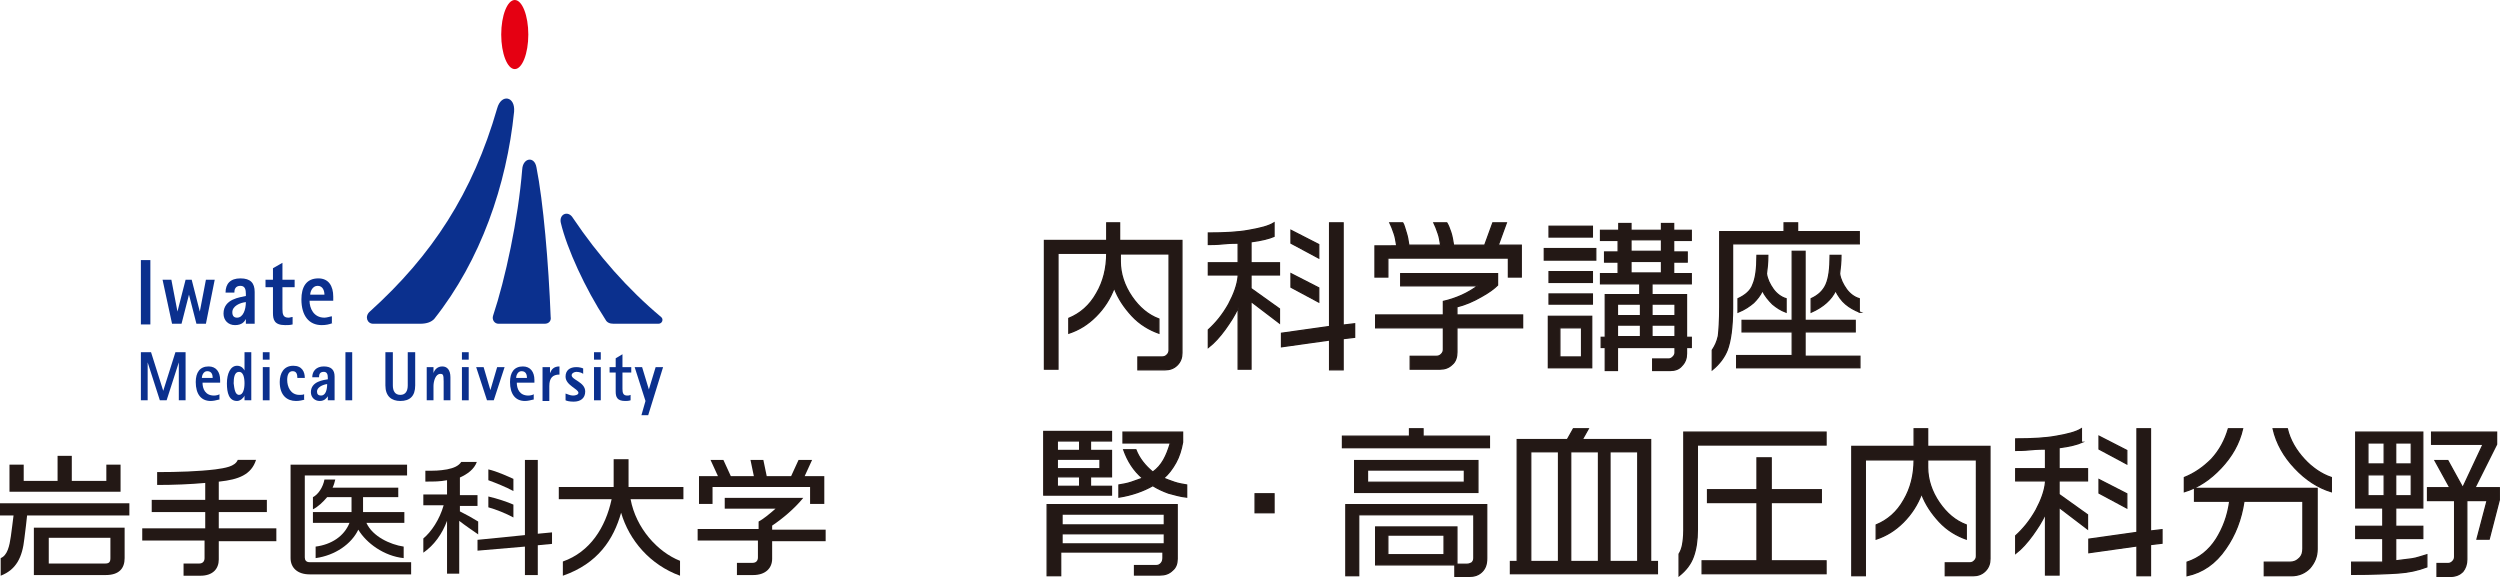 <?xml version="1.0" encoding="utf-8"?>
<!-- Generator: Adobe Illustrator 27.5.0, SVG Export Plug-In . SVG Version: 6.00 Build 0)  -->
<svg version="1.1" id="レイヤー_1" xmlns="http://www.w3.org/2000/svg" xmlns:xlink="http://www.w3.org/1999/xlink" x="0px"
	 y="0px" width="369.1px" height="85.2px" viewBox="0 0 369.1 85.2" style="enable-background:new 0 0 369.1 85.2;"
	 xml:space="preserve">
<style type="text/css">
	.st0{fill:#231815;}
	.st1{fill:#0B308E;}
	.st2{fill:#E50012;}
	.st3{fill:#231815;stroke:#231815;stroke-width:0.188;stroke-miterlimit:10;}
</style>
<g>
	<g>
		<path class="st0" d="M0,76.1h2c-0.1,0.9-0.3,2.3-0.4,3.1c-0.2,1.4-0.5,2.8-1.5,3.2V85c2.3-0.9,3.2-2.7,3.5-5.5
			c0.2-1.4,0.3-2.6,0.4-3.4h15.1v-1.8H0V76.1z"/>
		<path class="st0" d="M59.5,75.6h-5.9v-2.2h5.2V72h-9.7c0.2-0.4,0.3-0.8,0.4-1.2h-1.6c-0.2,1.1-0.9,2.2-1.7,2.6v1.8
			c0.8-0.4,1.5-1.1,2.1-1.8h3.6v2.2h-5.7v1.6h5.4c-0.8,2-2.7,3.2-5,3.5v1.7c2.9-0.4,5.3-2.1,6.3-4.2c1.2,2,3.8,3.9,6.7,4.2v-1.7
			c-2-0.3-4.6-1.5-5.5-3.5h5.6V75.6z"/>
		<polygon class="st0" points="79.4,67.9 77.5,67.9 77.5,79 70.5,79.7 70.5,81.3 77.5,80.7 77.5,84.9 79.4,84.9 79.4,80.5 
			81.5,80.3 81.5,78.6 79.4,78.8 		"/>
		<polygon class="st0" points="17.8,72.6 17.8,68.6 15.7,68.6 15.7,71 10.6,71 10.6,67.3 8.5,67.3 8.5,71 3.5,71 3.5,68.6 1.4,68.6 
			1.4,72.6 		"/>
		<polygon class="st0" points="105.2,71.9 119.6,71.9 119.6,74.4 121.7,74.4 121.7,70.3 118.8,70.3 119.9,67.9 117.9,67.9 
			116.8,70.3 113.2,70.3 112.7,67.9 110.8,67.9 111.3,70.3 107.9,70.3 106.8,67.9 104.9,67.9 106,70.3 103.2,70.3 103.2,74.4 
			105.2,74.4 		"/>
		<path class="st0" d="M32.3,75.6h7.1v-1.8h-7.1v-2.7c0,0,0,0,0.1,0c2.8-0.3,4.7-1,5.4-3.2h-2.7c-0.4,1-1.9,1.2-3.3,1.4
			c-2.5,0.3-5.5,0.4-8.6,0.4v1.9c2.4,0,4.9-0.1,7.1-0.3v2.5h-7.9v1.8h7.9V78H21v1.8h9.2v2.6c0,0.4-0.2,0.8-0.8,0.8h-2.3v1.8h2.5
			c1.8,0,2.7-1,2.7-2.4v-2.7h8.5V78h-8.5V75.6z"/>
		<path class="st0" d="M121.9,78.2H114v-0.6c1.5-1,3.3-2.5,4.6-4.1h-11.6v1.6h7.5c-0.9,0.8-1.9,1.6-2.5,1.9v1.1H103v1.7h8.9v2.5
			c0,0.4-0.2,0.8-0.8,0.8h-2.3v1.8h2.4c1.8,0,2.8-1,2.8-2.4v-2.6h7.9V78.2z"/>
		<path class="st0" d="M5,77.9v7h10.6c2,0,2.8-1,2.8-2.5v-4.5H5z M15.5,83.2H7.2v-3.8h9.1v3C16.3,83,16.1,83.2,15.5,83.2z"/>
		<path class="st0" d="M45,82.3V70.2h15.1v-1.6H42.9v13.8c0,1.4,1,2.4,2.8,2.4h15V83h-15C45.2,83,45,82.7,45,82.3z"/>
		<path class="st0" d="M75.8,70.7c-0.9-0.4-2.4-1.1-3.7-1.4v1.6c1.1,0.4,2.6,1,3.7,1.6V70.7z"/>
		<path class="st0" d="M75.8,74.5c-0.9-0.4-2.4-0.9-3.7-1.2v1.6c1.1,0.3,2.6,0.9,3.7,1.5V74.5z"/>
		<path class="st0" d="M70.6,78.9V77c-0.8-0.5-1.7-1-2.7-1.5v-0.8h2.6v-1.6h-2.6v-2.6c1.1-0.5,2.1-1.2,2.5-2.3h-2.3
			c-0.4,0.6-1.1,0.9-2.1,1.1c-1.2,0.2-1.7,0.2-3.2,0.2v1.6c1.4,0,2.1,0,3.2-0.2v2.1h-3.5v1.6h3c-0.6,2.1-1.8,3.9-3,4.9v2.1
			c1.6-1.1,2.8-2.8,3.5-4.7v7.8h1.8v-7.8C68.7,77.6,69.6,78.2,70.6,78.9z"/>
		<path class="st0" d="M92.7,67.8h-2.1v4.1h-8.1v1.8h7.8c-0.9,4.2-3.2,7.8-7.2,9.2V85c5.2-1.8,7.5-5.4,8.6-9.3
			c1.2,4.1,4.3,7.7,8.7,9.3v-2.2c-3.3-1.3-6.5-4.8-7.3-9.1h7.8v-1.8h-8.1V67.8z"/>
	</g>
	<g>
		<path class="st1" d="M79.2,24.7c-0.3-1.7-2-1.4-2.1,0.3c-0.6,7.4-2.5,16.2-4.3,21.6c-0.2,0.6,0.2,1.2,0.8,1.2h6.8
			c0.7,0,1-0.5,0.9-1C81,38.9,80.2,29.7,79.2,24.7z"/>
		<path class="st1" d="M82.8,32.9c-0.3-1.3,1.1-1.9,1.8-0.7c3.7,5.5,8.1,10.5,13,14.6c0.4,0.3,0.2,1-0.4,1h-6.6
			c-0.6,0-1-0.2-1.2-0.6C86.4,42.6,83.7,36.7,82.8,32.9z"/>
		<path class="st2" d="M78,5.1c0,2.8-0.9,5.1-2,5.1c-1.1,0-2-2.3-2-5.1C74,2.3,74.9,0,76,0C77.1,0,78,2.3,78,5.1"/>
		<g>
			<path class="st1" d="M20.8,38.4h1.4v9.5h-1.4V38.4z"/>
			<path class="st1" d="M24,41.3h1.3l0.9,4.7h0l1.2-4.7h0.9l1.2,4.7h0l0.9-4.7h1.3l-1.3,6.5h-1.4l-1.1-4.3h0l-1.1,4.3h-1.4L24,41.3z
				"/>
			<path class="st1" d="M36.3,47.1L36.3,47.1c-0.2,0.4-0.6,0.9-1.6,0.9c-1,0-1.7-0.7-1.7-1.7c0-2.2,2.5-2.4,3.3-2.6v-0.3
				c0-0.6-0.1-1.2-0.8-1.2c-0.8,0-0.9,0.6-0.9,1h-1.3c0-1.3,0.7-2.1,2.2-2.1c1.5,0,2.1,0.7,2.1,2v4.7h-1.3V47.1z M35,46.9
				c0.9,0,1.3-1.2,1.3-2.3c-0.9,0.1-2,0.6-2,1.5C34.3,46.7,34.6,46.9,35,46.9z"/>
			<path class="st1" d="M43.2,47.9C42.8,48,42.5,48,42.1,48c-1.6,0-1.8-0.8-1.8-1.8v-3.8h-1.1v-1.1h1.1v-1.7l1.4-0.8v2.5h1.8v1.1
				h-1.8v3.2c0,0.8,0.1,1.3,0.9,1.3c0.2,0,0.4-0.1,0.6-0.1V47.9z"/>
			<path class="st1" d="M49.1,47.7c-0.5,0.2-1,0.3-1.6,0.3c-1.9,0-3-1.4-3-3.8c0-1.8,0.7-3.1,2.5-3.1c1.5,0,2.2,1.1,2.2,2.7v0.6
				h-3.5c0,1.1,0.6,2.5,2.2,2.5c0.4,0,0.9-0.2,1.1-0.2V47.7z M47.9,43.5c0-0.5-0.2-1.3-1-1.3c-0.8,0-1.1,0.9-1.1,1.3H47.9z"/>
			<path class="st1" d="M48.4,58.5L48.4,58.5c-0.2,0.3-0.5,0.7-1.2,0.7c-0.7,0-1.3-0.5-1.3-1.3c0-1.6,1.9-1.8,2.5-1.9v-0.2
				c0-0.5-0.1-0.9-0.6-0.9c-0.6,0-0.7,0.4-0.7,0.8h-1c0-0.9,0.6-1.6,1.7-1.6c1.1,0,1.6,0.5,1.6,1.5v3.5h-1V58.5z M47.4,58.4
				c0.7,0,0.9-0.9,0.9-1.7c-0.7,0.1-1.5,0.5-1.5,1.1C46.8,58.2,47,58.4,47.4,58.4z"/>
			<path class="st1" d="M93.1,59.1c-0.3,0.1-0.6,0.1-0.8,0.1c-1.2,0-1.4-0.6-1.4-1.4V55H90v-0.8h0.9v-1.3l1-0.6v1.9h1.3V55h-1.3v2.4
				c0,0.6,0.1,1,0.7,1c0.2,0,0.3,0,0.5-0.1V59.1z"/>
			<path class="st1" d="M32.3,59c-0.4,0.1-0.8,0.2-1.2,0.2c-1.4,0-2.2-1-2.2-2.8c0-1.4,0.6-2.3,1.9-2.3c1.1,0,1.7,0.8,1.7,2v0.4
				h-2.6c0,0.9,0.4,1.9,1.7,1.9c0.3,0,0.7-0.1,0.8-0.2V59z M31.4,55.8c0-0.4-0.1-1-0.8-1c-0.6,0-0.8,0.7-0.8,1H31.4z"/>
			<path class="st1" d="M78.7,59c-0.4,0.1-0.8,0.2-1.2,0.2c-1.4,0-2.2-1-2.2-2.8c0-1.4,0.6-2.3,1.9-2.3c1.1,0,1.7,0.8,1.7,2v0.4
				h-2.6c0,0.9,0.4,1.9,1.7,1.9c0.3,0,0.7-0.1,0.8-0.2V59z M77.8,55.8c0-0.4-0.1-1-0.8-1c-0.6,0-0.8,0.7-0.8,1H77.8z"/>
			<path class="st1" d="M20.8,52h1.5l1.8,5.7h0l1.8-5.7h1.5v7.1h-1v-5.6h0l-1.8,5.6h-1l-1.8-5.6h0v5.6h-1V52z"/>
			<path class="st1" d="M36.1,58.4L36.1,58.4c-0.1,0.3-0.6,0.8-1.1,0.8c-1.2,0-1.5-1.2-1.5-2.6c0-1.4,0.5-2.6,1.5-2.6
				c0.7,0,1,0.5,1.1,0.7h0V52h1v7.1h-1V58.4z M35.3,58.3c0.6,0,0.8-0.9,0.8-1.7c0-0.9-0.2-1.7-0.8-1.7c-0.7,0-0.8,0.9-0.8,1.7
				C34.6,57.4,34.7,58.3,35.3,58.3z"/>
			<path class="st1" d="M38.8,52h1v1.1h-1V52z M38.8,54.2h1v4.9h-1V54.2z"/>
			<path class="st1" d="M45,59c-0.4,0.1-0.8,0.2-1.3,0.2c-1.3,0-2.4-0.8-2.4-2.8c0-1.3,0.6-2.4,2-2.4c1.3,0,1.7,0.9,1.7,1.8h-1.1
				c0-0.5-0.1-1-0.7-1c-0.6,0-0.8,0.6-0.8,1.3c0,1,0.5,2.2,1.8,2.2c0.3,0,0.5,0,0.7-0.1V59z"/>
			<path class="st1" d="M51,52h1v7.1h-1V52z"/>
			<path class="st1" d="M61.3,56.9c0,1.6-0.8,2.3-2.2,2.3c-1.3,0-2.2-0.7-2.2-2.3V52h1.1v4.9c0,0.8,0.3,1.4,1.1,1.4
				c0.8,0,1.1-0.6,1.1-1.4V52h1.1V56.9z"/>
			<path class="st1" d="M63,54.2h1v0.9h0c0.1-0.4,0.5-1,1.3-1c0.7,0,1.2,0.5,1.2,1.6v3.4h-1v-2.8c0-1-0.1-1.1-0.5-1.1
				c-0.7,0-1,1.1-1,1.8v2.1h-1V54.2z"/>
			<path class="st1" d="M68.2,52h1v1.1h-1V52z M68.2,54.2h1v4.9h-1V54.2z"/>
			<path class="st1" d="M70.3,54.2h1.1l1,3.4h0l1-3.4h1.1l-1.6,4.9h-1L70.3,54.2z"/>
			<path class="st1" d="M80.2,54.2h1v0.9h0c0.2-0.5,0.5-1,1.4-1v1.2c-1,0-1.5,0.5-1.5,1.7v2.2h-1V54.2z"/>
			<path class="st1" d="M86.1,55.2c-0.1-0.1-0.5-0.3-1-0.3c-0.3,0-0.7,0.2-0.7,0.5c0,0.7,2,1,2,2.4c0,1-0.7,1.5-1.7,1.5
				c-0.6,0-1-0.1-1.2-0.2v-1c0.3,0.1,0.7,0.3,1.1,0.3c0.3,0,0.8-0.1,0.8-0.4c0-0.6-1.9-1.1-1.9-2.4c0-0.9,0.6-1.4,1.6-1.4
				c0.4,0,0.8,0.1,1,0.2V55.2z"/>
			<path class="st1" d="M87.7,52h1v1.1h-1V52z M87.7,54.2h1v4.9h-1V54.2z"/>
			<path class="st1" d="M95.3,59.2l-1.6-5h1.1l1,3.3h0l1-3.3h1.1l-2.2,7.1h-1L95.3,59.2z"/>
		</g>
		<path class="st1" d="M75.9,16.5c0.2-2.3-1.9-2.7-2.5-0.5C69.8,28.5,63.8,37.7,54.6,46c-0.8,0.7-0.4,1.8,0.5,1.8H62
			c1.1,0,1.7-0.3,2.1-0.7C71,38.4,74.8,27.3,75.9,16.5z"/>
	</g>
	<g>
		<g>
			<path class="st3" d="M165.3,32.9v2.6h9.2v16.6c0,0.7-0.2,1.3-0.7,1.8c-0.5,0.5-1.1,0.7-1.8,0.7H168v-1.9h3.6
				c0.3,0,0.5-0.1,0.7-0.3c0.2-0.2,0.3-0.4,0.3-0.7V37.5h-7.2v1.1c0,1.8,0.6,3.6,1.7,5.2c1.1,1.6,2.4,2.7,4,3.3v2.1
				c-1.4-0.5-2.8-1.3-4-2.6c-1.1-1.2-2-2.5-2.6-4.1c-0.6,1.6-1.5,3-2.7,4.2c-1.2,1.2-2.5,2-4,2.5V47c1.7-0.7,3.1-1.9,4.1-3.7
				c1-1.7,1.5-3.7,1.5-5.9h-7.2v17.1h-2V35.5h9.2v-2.6H165.3z"/>
			<path class="st3" d="M188.1,34.9c-0.7,0.3-1.8,0.6-3.4,0.8v3.1h4.2v1.8h-4.2v2l4.2,3v2.1l-4.2-3.2v10h-1.9v-9.1
				c-0.5,1.2-1.2,2.2-1.9,3.2c-0.8,1.1-1.6,2-2.5,2.7v-2.6c1.1-1,2.1-2.2,3-3.8c0.8-1.5,1.3-2.9,1.4-4.1v-0.2h-4.4v-1.8h4.4v-2.9
				c-0.4,0-1.2,0-2.2,0.1c-1,0.1-1.7,0.1-2.2,0.1v-1.7c2.4,0,4.4-0.1,6-0.4c1.7-0.3,2.9-0.6,3.7-1.1V34.9z M198.3,32.9V48l1.7-0.2v2
				l-1.7,0.2v4.6h-2v-4.4l-7.1,1v-2l7.1-1V32.9H198.3z M194.7,36.1v2l-4.1-2.2V34L194.7,36.1z M194.7,42.5v2.1l-4.1-2.2v-2
				L194.7,42.5z"/>
			<path class="st3" d="M206.2,36.2c-0.1-0.6-0.2-1.3-0.4-1.8c-0.2-0.6-0.4-1.1-0.6-1.5h1.9c0.2,0.3,0.3,0.8,0.5,1.4
				c0.2,0.6,0.3,1.2,0.4,1.9h4.7c-0.1-0.6-0.2-1.3-0.4-1.8c-0.2-0.6-0.4-1.1-0.6-1.5h1.9c0.2,0.3,0.4,0.8,0.6,1.4
				c0.2,0.6,0.3,1.3,0.4,1.9h4.6l1.2-3.3h2l-1.2,3.3h3.4v4.7h-1.9v-2.8h-17.8v2.8h-1.9v-4.6H206.2z M221.1,40.4v1.7
				c-0.5,0.5-1.3,1.1-2.4,1.7c-1.2,0.7-2.4,1.2-3.6,1.5v1.2h9.7v1.9h-9.7v3.6c0,0.7-0.2,1.4-0.7,1.8c-0.5,0.5-1.1,0.7-1.8,0.7h-4.4
				v-1.9h3.9c0.3,0,0.5-0.1,0.7-0.3c0.2-0.2,0.3-0.4,0.3-0.7v-3.2h-10v-1.9h10v-2c0.9-0.2,1.8-0.5,2.7-0.9c0.9-0.4,1.7-0.9,2.4-1.4
				h-11.4v-1.8H221.1z"/>
			<path class="st3" d="M228,36.7h7.6v1.7H228V36.7z M228.7,33.4h6.4v1.6h-6.4V33.4z M228.7,40.1h6.4v1.6h-6.4V40.1z M228.7,43.4
				h6.4v1.5h-6.4V43.4z M235,46.7v7.6h-6.4v-7.6H235z M230.3,52.7h3.2v-4.3h-3.2V52.7z M236.4,34h2.6v-1h1.8v1h4.5v-1h1.8v1h2.6v1.5
				h-2.6v1.7h2v1.5h-2v1.7h2.6v1.5h-5.8v1.6h5.1v6.3h0.7v1.5h-0.7v0.9c0,0.7-0.2,1.3-0.7,1.8c-0.4,0.5-1,0.7-1.7,0.7H244V53h2.4
				c0.2,0,0.4-0.1,0.6-0.3c0.2-0.2,0.3-0.4,0.3-0.6v-0.8h-8.5v3.4H237v-3.4h-0.6v-1.5h0.6v-6.3h5.1v-1.6h-5.8v-1.5h2.6v-1.7h-2v-1.5
				h2v-1.7h-2.6V34z M238.8,46.6h3.4v-1.7h-3.4V46.6z M238.8,49.7h3.4v-1.7h-3.4V49.7z M240.8,37.1h4.5v-1.7h-4.5V37.1z M240.8,40.3
				h4.5v-1.7h-4.5V40.3z M243.9,46.6h3.4v-1.7h-3.4V46.6z M243.9,49.7h3.4v-1.7h-3.4V49.7z"/>
			<path class="st3" d="M274.6,36h-18.8v9.5c0,2.8-0.3,4.9-0.8,6.2c-0.4,1-1.1,2-2.2,2.9v-2.9c0.4-0.6,0.7-1.2,0.9-2.1
				c0.1-0.8,0.2-2.3,0.2-4.3V34.2h9.5v-1.3h2v1.3h9.1V36z M274.6,54.3h-18.2v-1.8h8.2V49h-7.4v-1.7h7.4V37.1h1.9v10.2h7.4V49h-7.4
				v3.6h8.1V54.3z M263.7,46.1c-0.8-0.3-1.4-0.7-2-1.2c-0.6-0.6-1.1-1.2-1.5-2c-0.3,0.7-0.8,1.3-1.3,1.8c-0.6,0.5-1.3,1-2.3,1.4v-2
				c1.1-0.5,1.9-1.2,2.2-2.1c0.4-0.9,0.6-2.3,0.6-4.3h1.6c0,1.1-0.1,2-0.2,2.7c0.1,0.8,0.5,1.6,1,2.3c0.5,0.7,1.2,1.2,1.9,1.4V46.1z
				 M274.6,46.1c-0.8-0.3-1.5-0.7-2.1-1.2c-0.6-0.5-1.1-1.2-1.5-2c-0.6,1.3-1.8,2.4-3.6,3.2v-2c1.1-0.5,1.8-1.2,2.2-2.1
				s0.6-2.3,0.6-4.3h1.6c0,1-0.1,1.9-0.2,2.7c0.1,0.8,0.5,1.6,1,2.3c0.5,0.7,1.2,1.2,1.9,1.4V46.1z"/>
		</g>
	</g>
	<g>
		<g>
			<path class="st3" d="M164.1,63.8v1.3h-3.1v1.4h3.1v3.9h-3.1v1.4h3.1v1.3h-10v-9.4H164.1z M173.8,74.5v8c0,0.7-0.2,1.3-0.7,1.7
				c-0.5,0.5-1.1,0.7-1.9,0.7h-3.7v-1.4h3.2c0.3,0,0.5-0.1,0.7-0.3c0.2-0.2,0.3-0.5,0.3-0.8v-0.9h-15.1V85h-2V74.5H173.8z
				 M156.1,66.5h3.3v-1.4h-3.3V66.5z M156.1,69.2h6.3v-1.4h-6.3V69.2z M156.1,71.8h3.3v-1.4h-3.3V71.8z M156.8,77.5h15.1v-1.6h-15.1
				V77.5z M156.8,80.3h15.1v-1.5h-15.1V80.3z M174.6,63.8v1.5c-0.2,1.1-0.5,2.1-1,3c-0.5,0.9-1.1,1.7-1.8,2.3c0.5,0.2,1,0.4,1.6,0.6
				c0.6,0.2,1.2,0.3,1.8,0.4v1.8c-1-0.1-1.9-0.4-2.7-0.6c-0.8-0.3-1.5-0.6-2.3-1.1c-1.4,0.8-3.1,1.4-5,1.7v-1.8
				c0.6-0.1,1.2-0.2,1.8-0.4c0.6-0.2,1.1-0.4,1.7-0.6c-1.3-1.1-2.2-2.5-2.8-4.2h1.8c0.5,1.3,1.4,2.4,2.5,3.3
				c0.7-0.5,1.2-1.1,1.6-1.8c0.4-0.7,0.7-1.5,1-2.5h-7v-1.6H174.6z"/>
			<path class="st3" d="M188.1,75.7h-2.8v-2.8h2.8V75.7z"/>
			<path class="st3" d="M210.1,63.3v1.1h9.8v1.7h-21.7v-1.7h9.9v-1.1H210.1z M219.5,74.5v7.9c0,0.9-0.2,1.5-0.7,2
				c-0.5,0.5-1.1,0.7-1.9,0.7h-2.1v-1.7h-11.7v-5.6h12v5.5h1.5c0.3,0,0.5-0.1,0.7-0.2c0.2-0.2,0.3-0.4,0.3-0.7V76h-17v9h-1.9V74.5
				H219.5z M218.2,68v4.7H200V68H218.2z M201.9,71.2h14.3v-1.8h-14.3V71.2z M204.9,81.9h8.3V79h-8.3V81.9z"/>
			<path class="st3" d="M234.5,63.3l-0.9,1.6h10.1v18h1v1.8h-21.7v-1.8h1v-18h7.4l0.9-1.6H234.5z M226,82.9h4.1V66.7H226V82.9z
				 M231.9,82.9h4.1V66.7h-4.1V82.9z M237.7,82.9h4.1V66.7h-4.1V82.9z"/>
			<path class="st3" d="M269.6,63.8v1.9h-19v12.5c0,1.6-0.2,2.9-0.6,4c-0.4,1.1-1.1,2-2.1,2.8v-3.2c0.2-0.3,0.4-0.8,0.5-1.3
				c0.1-0.5,0.2-1.3,0.2-2.2V63.8H269.6z M259.4,72.3v-4.7h2.1v4.7h7.4v1.9h-7.4v8.6h8.1v1.9h-18.3v-1.9h8.1v-8.6h-7.3v-1.9H259.4z"
				/>
			<path class="st3" d="M284.6,63.3v2.6h9.2v16.6c0,0.7-0.2,1.3-0.7,1.8c-0.5,0.5-1.1,0.7-1.8,0.7h-4.1v-1.9h3.6
				c0.3,0,0.5-0.1,0.7-0.3c0.2-0.2,0.3-0.4,0.3-0.7V67.9h-7.2V69c0,1.8,0.6,3.6,1.7,5.2c1.1,1.6,2.4,2.7,4,3.3v2.1
				c-1.4-0.5-2.8-1.3-4-2.6c-1.1-1.2-2-2.5-2.6-4.1c-0.6,1.6-1.5,3-2.7,4.2c-1.2,1.2-2.5,2-4,2.5v-2.1c1.7-0.7,3.1-1.9,4.1-3.7
				c1-1.7,1.5-3.7,1.5-5.9h-7.2V85h-2V65.9h9.2v-2.6H284.6z"/>
			<path class="st3" d="M307.4,65.3c-0.7,0.3-1.8,0.6-3.4,0.8v3.1h4.2V71h-4.2v2l4.2,3v2.1l-4.2-3.2v10H302v-9.1
				c-0.5,1.2-1.2,2.2-1.9,3.2c-0.8,1.1-1.6,2-2.5,2.7v-2.6c1.1-1,2.1-2.2,3-3.8c0.8-1.5,1.3-2.9,1.4-4.1V71h-4.4v-1.8h4.4v-2.9
				c-0.4,0-1.2,0-2.2,0.1c-1,0.1-1.7,0.1-2.2,0.1v-1.7c2.4,0,4.4-0.1,6-0.4c1.7-0.3,2.9-0.6,3.7-1.1V65.3z M317.5,63.3v15.1l1.7-0.2
				v2l-1.7,0.2V85h-2v-4.4l-7.1,1v-2l7.1-1V63.3H317.5z M314,66.5v2l-4.1-2.2v-1.9L314,66.5z M314,72.9V75l-4.1-2.2v-2L314,72.9z"/>
			<path class="st3" d="M331.1,63.3c-0.5,2.2-1.6,4.1-3.2,5.8c-1.6,1.7-3.4,2.9-5.4,3.5v-2.1c1.5-0.6,2.8-1.5,4-2.7
				c1.2-1.3,2-2.8,2.5-4.5H331.1z M342.1,72.1v9c0,1.1-0.4,2-1.1,2.8c-0.7,0.7-1.6,1.1-2.7,1.1h-4v-2h3.8c0.6,0,1-0.2,1.4-0.6
				c0.4-0.4,0.5-0.9,0.5-1.4v-7h-8.7c-0.4,2.7-1.3,5-2.7,7c-1.5,2.2-3.4,3.5-5.7,4v-2c1.8-0.6,3.2-1.7,4.3-3.4c1-1.6,1.7-3.4,2-5.6
				H324v-1.9H342.1z M337.7,63.3c0.4,1.7,1.3,3.2,2.5,4.5c1.1,1.2,2.5,2.2,4,2.7v2.1c-2-0.6-3.8-1.8-5.4-3.5s-2.7-3.6-3.2-5.8H337.7
				z"/>
			<path class="st3" d="M357.7,63.8v11.2h-4v2.7h4v1.8h-4v3.3c0.9-0.1,1.6-0.2,2.4-0.3c0.7-0.1,1.5-0.4,2.2-0.6v1.8
				c-1.3,0.5-2.7,0.8-4.2,0.9c-1.5,0.1-3.8,0.2-6.9,0.2v-1.8c0.6,0,1.5,0,2.5,0s1.7,0,2.1,0v-3.5h-4v-1.8h4v-2.7h-4V63.8H357.7z
				 M349.6,68.5h2.4v-3.1h-2.4V68.5z M349.6,73.2h2.4v-3.1h-2.4V73.2z M353.7,68.5h2.3v-3.1h-2.3V68.5z M353.7,73.2h2.3v-3.1h-2.3
				V73.2z M368.6,63.8v1.8l-3.2,6.4h3.6v1.8l-1.5,5.8h-1.8l1.5-5.7h-3v8.7c0,0.7-0.2,1.3-0.6,1.8c-0.4,0.4-1,0.7-1.8,0.7h-2v-1.9
				h1.6c0.3,0,0.5-0.1,0.7-0.3c0.2-0.2,0.3-0.4,0.3-0.7v-8.3h-4V72h3.3l-2.2-4h1.9l2.2,4l3-6.4H359v-1.8H368.6z"/>
		</g>
	</g>
</g>
</svg>
